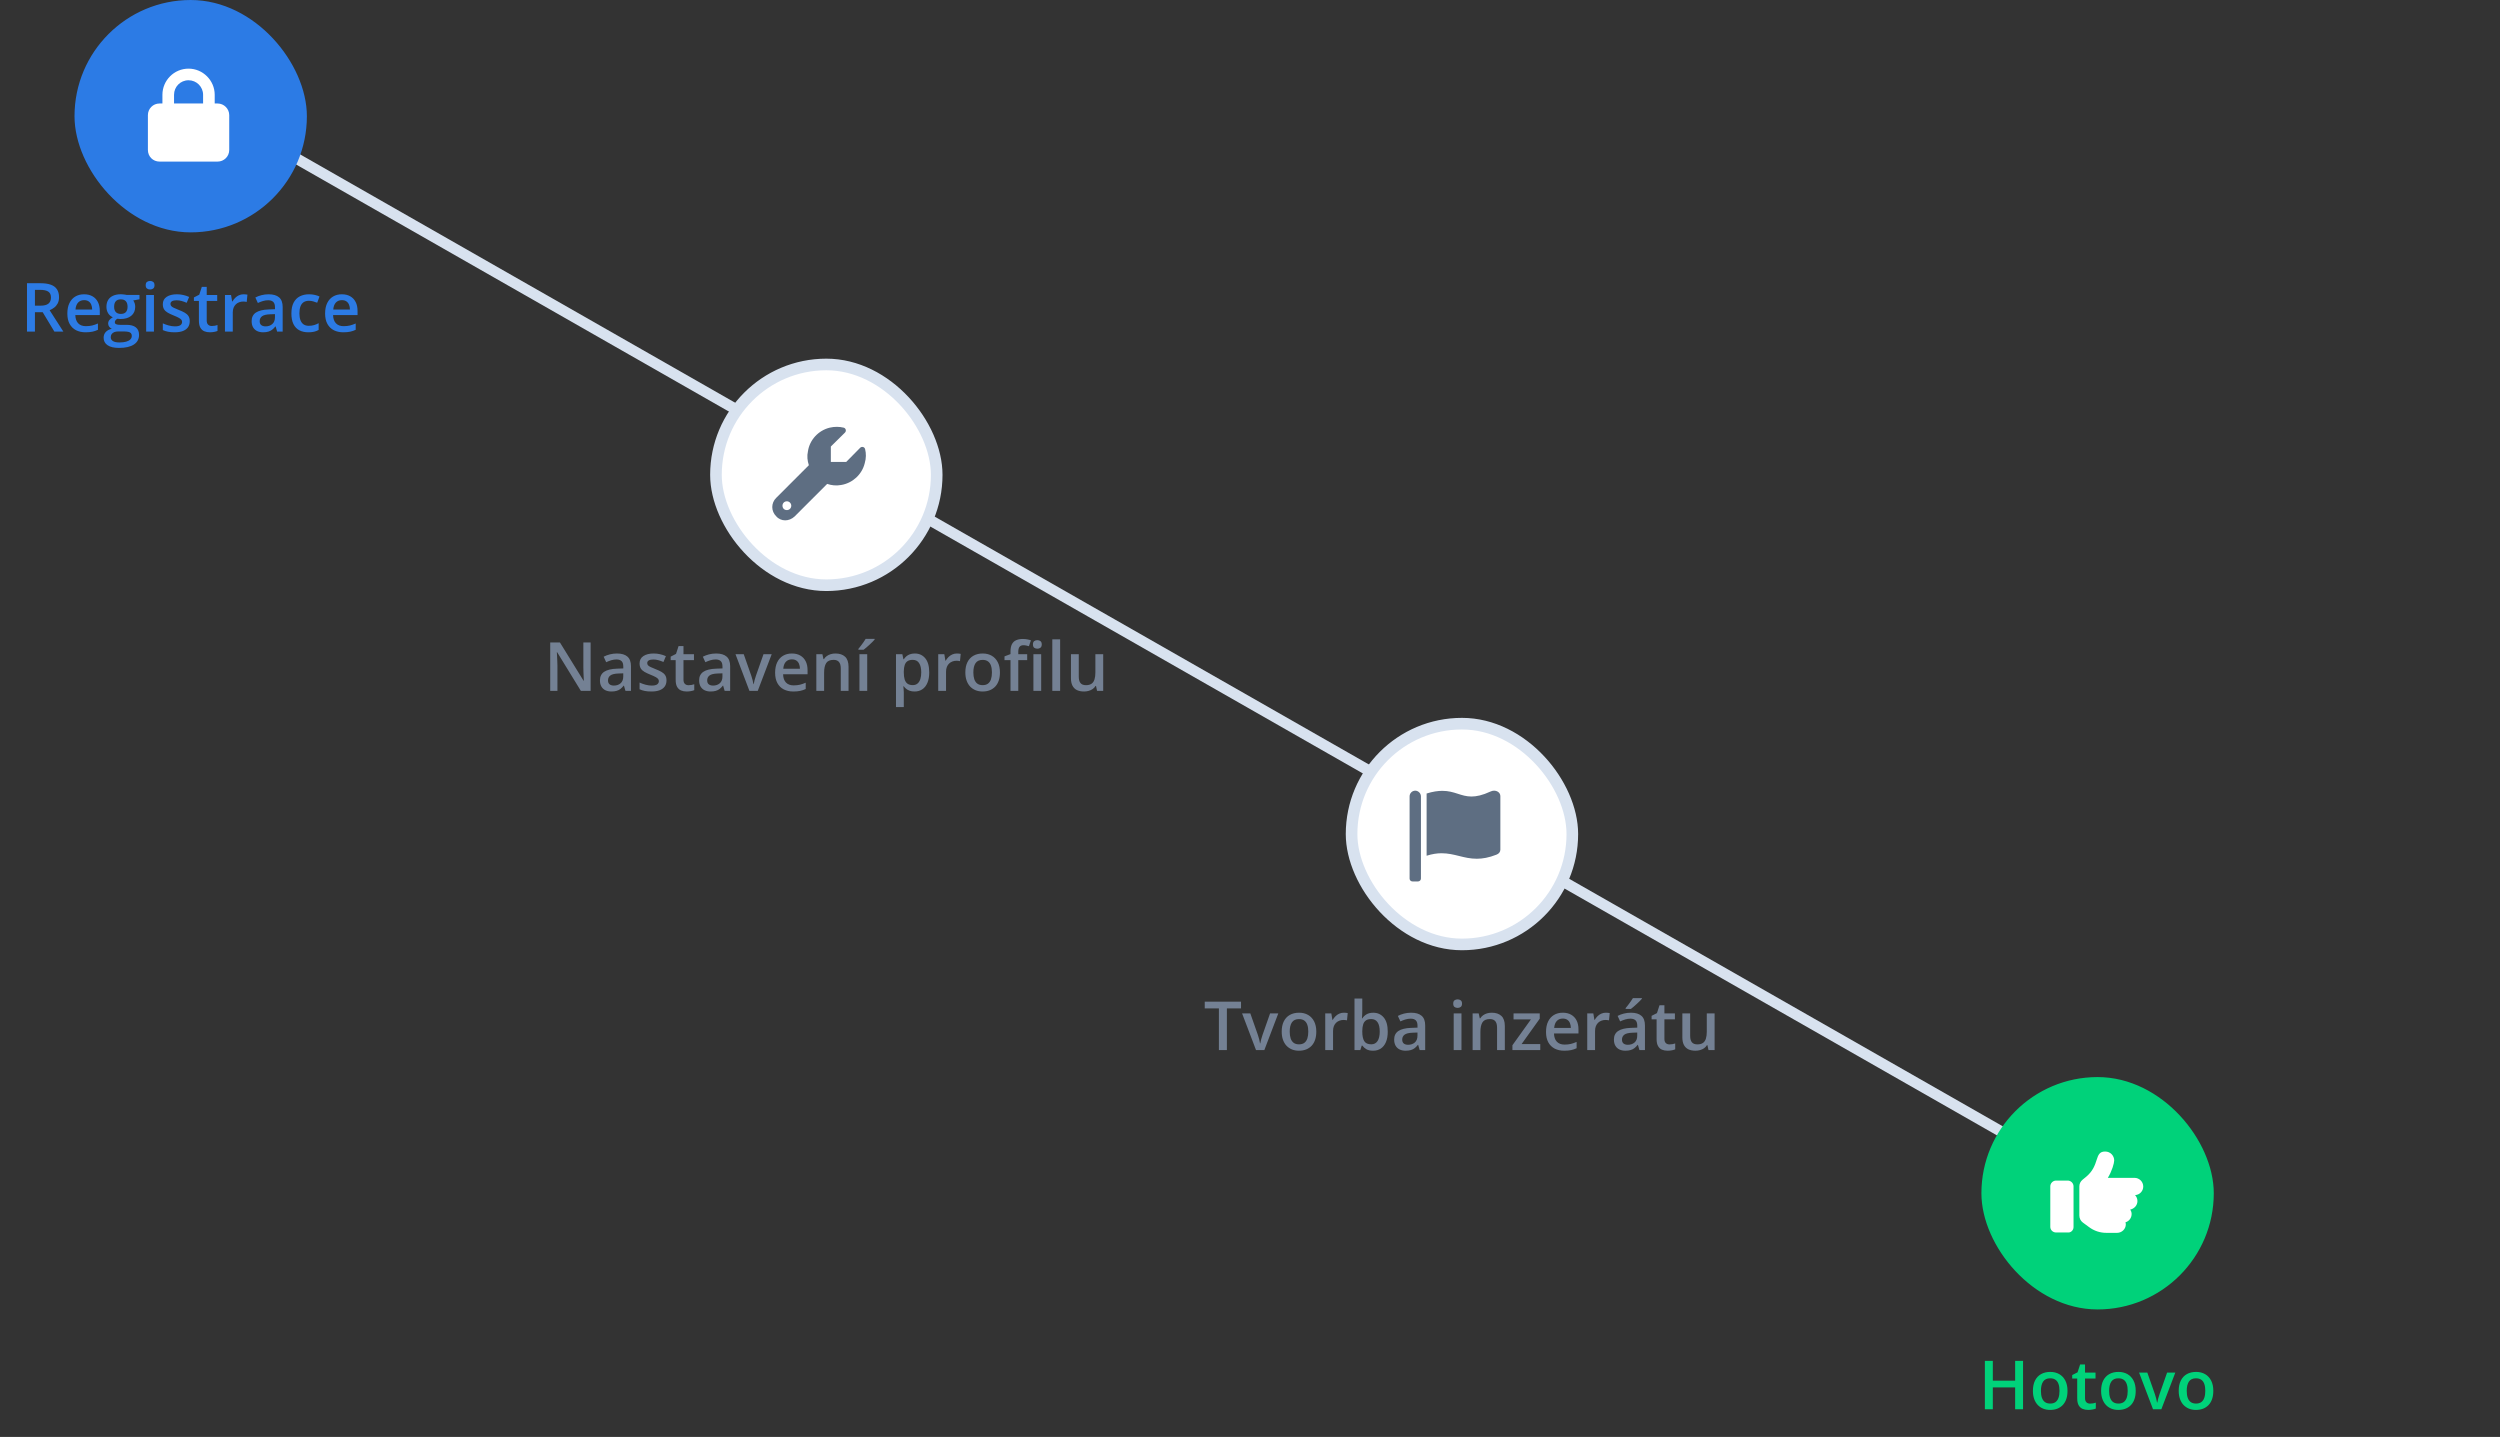 <svg width="555" height="319" viewBox="0 0 555 319" fill="none" xmlns="http://www.w3.org/2000/svg">
<rect x="0" y="0" width="555" height="319" fill="#333333" stroke="none"/>
<line x1="46.843" y1="24.36" x2="466.593" y2="263.96" stroke="#D8E2EF" stroke-width="2.394"/>
<rect x="17.831" y="1.29" width="49.006" height="49.006" rx="24.503" fill="#2C7BE5"/>
<rect x="17.831" y="1.29" width="49.006" height="49.006" rx="24.503" stroke="#2C7BE5" stroke-width="2.579"/>
<path d="M36.058 22.976V21.041C36.058 17.858 38.637 15.238 41.861 15.238C45.045 15.238 47.665 17.858 47.665 21.041V22.976H48.31C49.72 22.976 50.889 24.145 50.889 25.555V33.293C50.889 34.744 49.72 35.872 48.31 35.872H35.413C33.962 35.872 32.834 34.744 32.834 33.293V25.555C32.834 24.145 33.962 22.976 35.413 22.976H36.058ZM38.637 22.976H45.086V21.041C45.086 19.268 43.635 17.817 41.861 17.817C40.048 17.817 38.637 19.268 38.637 21.041V22.976Z" fill="white"/>
<path d="M9.011 62.877C9.937 62.877 10.702 62.99 11.304 63.215C11.912 63.441 12.363 63.783 12.657 64.244C12.955 64.705 13.105 65.29 13.105 66.001C13.105 66.53 13.007 66.981 12.811 67.353C12.615 67.725 12.358 68.034 12.039 68.279C11.721 68.524 11.38 68.72 11.018 68.867L14.068 73.622H12.076L9.482 69.315H7.754V73.622H5.991V62.877H9.011ZM8.894 64.347H7.754V67.86H8.974C9.793 67.86 10.386 67.708 10.753 67.404C11.125 67.101 11.312 66.652 11.312 66.059C11.312 65.437 11.113 64.996 10.716 64.737C10.324 64.477 9.717 64.347 8.894 64.347ZM18.669 65.332C19.394 65.332 20.016 65.481 20.535 65.78C21.055 66.079 21.454 66.503 21.733 67.052C22.012 67.6 22.152 68.257 22.152 69.021V69.947H16.721C16.74 70.736 16.951 71.344 17.353 71.77C17.76 72.196 18.328 72.409 19.058 72.409C19.577 72.409 20.043 72.36 20.454 72.262C20.871 72.159 21.3 72.01 21.741 71.814V73.218C21.334 73.409 20.92 73.549 20.498 73.637C20.077 73.725 19.573 73.769 18.985 73.769C18.186 73.769 17.483 73.615 16.875 73.306C16.273 72.993 15.8 72.527 15.457 71.91C15.119 71.292 14.95 70.525 14.95 69.609C14.95 68.698 15.104 67.924 15.413 67.287C15.721 66.65 16.155 66.165 16.713 65.832C17.272 65.498 17.924 65.332 18.669 65.332ZM18.669 66.633C18.125 66.633 17.684 66.809 17.346 67.162C17.012 67.515 16.816 68.031 16.758 68.713H20.462C20.457 68.306 20.388 67.946 20.256 67.632C20.129 67.319 19.933 67.074 19.668 66.897C19.408 66.721 19.075 66.633 18.669 66.633ZM26.422 77.238C25.32 77.238 24.475 77.04 23.887 76.643C23.299 76.246 23.005 75.69 23.005 74.974C23.005 74.475 23.162 74.051 23.475 73.703C23.789 73.36 24.237 73.122 24.82 72.99C24.6 72.892 24.409 72.74 24.247 72.534C24.09 72.324 24.012 72.091 24.012 71.836C24.012 71.532 24.097 71.273 24.269 71.057C24.44 70.841 24.698 70.633 25.041 70.432C24.614 70.251 24.271 69.957 24.012 69.55C23.757 69.139 23.629 68.656 23.629 68.103C23.629 67.515 23.754 67.015 24.004 66.603C24.254 66.187 24.619 65.871 25.099 65.655C25.579 65.435 26.16 65.324 26.841 65.324C26.988 65.324 27.147 65.334 27.319 65.354C27.495 65.368 27.657 65.388 27.804 65.413C27.956 65.432 28.071 65.454 28.149 65.479H30.964V66.442L29.582 66.699C29.715 66.885 29.82 67.098 29.899 67.338C29.977 67.573 30.016 67.831 30.016 68.11C30.016 68.953 29.725 69.617 29.142 70.102C28.563 70.582 27.765 70.822 26.746 70.822C26.501 70.812 26.263 70.793 26.033 70.763C25.856 70.871 25.722 70.991 25.628 71.123C25.535 71.251 25.489 71.395 25.489 71.557C25.489 71.689 25.535 71.797 25.628 71.88C25.722 71.959 25.859 72.017 26.04 72.057C26.226 72.096 26.452 72.115 26.716 72.115H28.12C29.012 72.115 29.693 72.304 30.163 72.681C30.634 73.059 30.869 73.612 30.869 74.342C30.869 75.268 30.486 75.981 29.722 76.481C28.958 76.986 27.858 77.238 26.422 77.238ZM26.488 76.025C27.091 76.025 27.598 75.967 28.01 75.849C28.421 75.731 28.732 75.562 28.943 75.342C29.154 75.126 29.259 74.869 29.259 74.57C29.259 74.306 29.193 74.102 29.061 73.96C28.928 73.818 28.73 73.72 28.465 73.666C28.201 73.612 27.872 73.585 27.481 73.585H26.202C25.883 73.585 25.602 73.634 25.357 73.732C25.112 73.835 24.921 73.982 24.783 74.173C24.651 74.364 24.585 74.595 24.585 74.864C24.585 75.237 24.749 75.523 25.077 75.724C25.41 75.925 25.881 76.025 26.488 76.025ZM26.826 69.69C27.331 69.69 27.706 69.553 27.951 69.278C28.196 68.999 28.318 68.607 28.318 68.103C28.318 67.554 28.191 67.142 27.936 66.868C27.686 66.594 27.314 66.456 26.819 66.456C26.334 66.456 25.964 66.596 25.709 66.875C25.459 67.154 25.334 67.569 25.334 68.117C25.334 68.612 25.459 68.999 25.709 69.278C25.964 69.553 26.337 69.69 26.826 69.69ZM34.176 65.486V73.622H32.449V65.486H34.176ZM33.324 62.37C33.588 62.37 33.816 62.441 34.007 62.583C34.203 62.725 34.301 62.97 34.301 63.318C34.301 63.661 34.203 63.906 34.007 64.053C33.816 64.195 33.588 64.266 33.324 64.266C33.049 64.266 32.816 64.195 32.625 64.053C32.439 63.906 32.346 63.661 32.346 63.318C32.346 62.97 32.439 62.725 32.625 62.583C32.816 62.441 33.049 62.37 33.324 62.37ZM42.121 71.3C42.121 71.834 41.991 72.284 41.731 72.652C41.472 73.019 41.092 73.299 40.592 73.49C40.097 73.676 39.49 73.769 38.77 73.769C38.201 73.769 37.711 73.727 37.3 73.644C36.893 73.566 36.508 73.443 36.146 73.277V71.785C36.533 71.966 36.966 72.123 37.447 72.255C37.932 72.387 38.39 72.454 38.821 72.454C39.389 72.454 39.798 72.365 40.048 72.189C40.298 72.008 40.423 71.767 40.423 71.469C40.423 71.292 40.372 71.135 40.269 70.998C40.171 70.856 39.985 70.712 39.71 70.565C39.441 70.413 39.044 70.231 38.52 70.021C38.005 69.815 37.572 69.609 37.219 69.403C36.866 69.198 36.599 68.95 36.418 68.661C36.236 68.367 36.146 67.992 36.146 67.537C36.146 66.816 36.43 66.27 36.998 65.898C37.572 65.52 38.328 65.332 39.269 65.332C39.769 65.332 40.239 65.383 40.68 65.486C41.126 65.584 41.562 65.729 41.989 65.92L41.445 67.221C41.077 67.059 40.707 66.927 40.335 66.824C39.967 66.716 39.593 66.662 39.21 66.662C38.765 66.662 38.424 66.731 38.189 66.868C37.959 67.005 37.843 67.201 37.843 67.456C37.843 67.647 37.9 67.809 38.013 67.941C38.125 68.073 38.319 68.206 38.593 68.338C38.872 68.47 39.259 68.634 39.754 68.83C40.239 69.016 40.658 69.212 41.011 69.418C41.369 69.619 41.643 69.867 41.834 70.16C42.025 70.454 42.121 70.834 42.121 71.3ZM47.016 72.373C47.241 72.373 47.464 72.353 47.684 72.314C47.905 72.27 48.106 72.218 48.287 72.159V73.468C48.096 73.551 47.849 73.622 47.545 73.681C47.241 73.74 46.925 73.769 46.597 73.769C46.136 73.769 45.722 73.693 45.355 73.541C44.987 73.384 44.696 73.117 44.48 72.74C44.264 72.363 44.157 71.841 44.157 71.175V66.802H43.047V66.03L44.237 65.42L44.803 63.678H45.891V65.486H48.221V66.802H45.891V71.153C45.891 71.564 45.994 71.87 46.2 72.071C46.406 72.272 46.678 72.373 47.016 72.373ZM54.064 65.332C54.201 65.332 54.35 65.339 54.512 65.354C54.674 65.368 54.813 65.388 54.931 65.413L54.769 67.029C54.666 67 54.539 66.978 54.387 66.963C54.24 66.949 54.108 66.941 53.99 66.941C53.682 66.941 53.388 66.993 53.108 67.096C52.829 67.194 52.582 67.346 52.366 67.551C52.151 67.752 51.981 68.005 51.859 68.308C51.736 68.612 51.675 68.965 51.675 69.367V73.622H49.941V65.486H51.293L51.528 66.919H51.609C51.771 66.63 51.972 66.366 52.212 66.126C52.452 65.885 52.726 65.694 53.035 65.552C53.349 65.405 53.691 65.332 54.064 65.332ZM59.627 65.332C60.656 65.332 61.433 65.56 61.957 66.015C62.486 66.471 62.751 67.181 62.751 68.147V73.622H61.524L61.193 72.468H61.134C60.904 72.762 60.666 73.005 60.421 73.196C60.176 73.387 59.892 73.529 59.569 73.622C59.25 73.72 58.861 73.769 58.4 73.769C57.915 73.769 57.481 73.681 57.099 73.504C56.717 73.323 56.416 73.049 56.195 72.681C55.975 72.314 55.864 71.848 55.864 71.285C55.864 70.447 56.176 69.817 56.798 69.396C57.425 68.975 58.371 68.742 59.635 68.698L61.046 68.646V68.22C61.046 67.657 60.914 67.255 60.649 67.015C60.389 66.775 60.022 66.655 59.547 66.655C59.14 66.655 58.745 66.713 58.363 66.831C57.981 66.949 57.609 67.093 57.246 67.265L56.688 66.045C57.084 65.834 57.535 65.662 58.04 65.53C58.55 65.398 59.079 65.332 59.627 65.332ZM61.039 69.734L59.988 69.771C59.125 69.8 58.52 69.947 58.172 70.212C57.824 70.477 57.65 70.839 57.65 71.3C57.65 71.701 57.77 71.995 58.011 72.182C58.251 72.363 58.567 72.454 58.959 72.454C59.556 72.454 60.051 72.284 60.443 71.946C60.84 71.603 61.039 71.101 61.039 70.44V69.734ZM68.447 73.769C67.678 73.769 67.011 73.62 66.448 73.321C65.884 73.022 65.451 72.564 65.147 71.946C64.843 71.329 64.691 70.545 64.691 69.594C64.691 68.605 64.858 67.796 65.191 67.169C65.524 66.542 65.985 66.079 66.573 65.78C67.166 65.481 67.844 65.332 68.609 65.332C69.094 65.332 69.532 65.381 69.924 65.479C70.321 65.572 70.657 65.687 70.931 65.824L70.417 67.206C70.118 67.083 69.811 66.981 69.498 66.897C69.184 66.814 68.883 66.772 68.594 66.772C68.119 66.772 67.722 66.878 67.403 67.088C67.09 67.299 66.855 67.613 66.698 68.029C66.546 68.445 66.47 68.963 66.47 69.58C66.47 70.178 66.548 70.682 66.705 71.094C66.862 71.501 67.095 71.809 67.403 72.02C67.712 72.226 68.092 72.329 68.542 72.329C68.988 72.329 69.388 72.275 69.74 72.167C70.093 72.059 70.426 71.919 70.74 71.748V73.247C70.431 73.424 70.1 73.553 69.748 73.637C69.395 73.725 68.961 73.769 68.447 73.769ZM75.892 65.332C76.617 65.332 77.239 65.481 77.759 65.78C78.278 66.079 78.677 66.503 78.957 67.052C79.236 67.6 79.376 68.257 79.376 69.021V69.947H73.944C73.964 70.736 74.175 71.344 74.576 71.77C74.983 72.196 75.551 72.409 76.281 72.409C76.801 72.409 77.266 72.36 77.678 72.262C78.094 72.159 78.523 72.01 78.964 71.814V73.218C78.557 73.409 78.143 73.549 77.722 73.637C77.301 73.725 76.796 73.769 76.208 73.769C75.409 73.769 74.706 73.615 74.099 73.306C73.496 72.993 73.023 72.527 72.68 71.91C72.342 71.292 72.173 70.525 72.173 69.609C72.173 68.698 72.327 67.924 72.636 67.287C72.945 66.65 73.378 66.165 73.937 65.832C74.496 65.498 75.147 65.332 75.892 65.332ZM75.892 66.633C75.348 66.633 74.907 66.809 74.569 67.162C74.236 67.515 74.04 68.031 73.981 68.713H77.685C77.68 68.306 77.612 67.946 77.48 67.632C77.352 67.319 77.156 67.074 76.891 66.897C76.632 66.721 76.299 66.633 75.892 66.633Z" fill="#2C7BE5"/>
<rect x="158.942" y="80.912" width="49.006" height="49.006" rx="24.503" fill="white"/>
<rect x="158.942" y="80.912" width="49.006" height="49.006" rx="24.503" stroke="#D8E2EF" stroke-width="2.579"/>
<path d="M192.052 99.698C192.296 100.674 192.296 101.732 191.971 102.83C191.361 105.351 189.246 107.262 186.725 107.669C185.626 107.872 184.569 107.75 183.634 107.425L176.395 114.664C175.785 115.233 175.012 115.518 174.321 115.518C173.589 115.518 172.857 115.233 172.328 114.623C171.149 113.484 171.149 111.654 172.328 110.516L179.567 103.277C179.242 102.301 179.12 101.244 179.364 100.186C179.73 97.665 181.682 95.55 184.203 94.94C185.26 94.696 186.318 94.696 187.294 94.94C187.782 95.062 187.945 95.672 187.579 96.038L184.447 99.129V102.545H187.863L190.954 99.413C191.32 99.047 191.93 99.21 192.052 99.698ZM174.687 113.24C175.216 113.24 175.663 112.834 175.663 112.264C175.663 111.736 175.216 111.288 174.687 111.288C174.118 111.288 173.711 111.736 173.711 112.264C173.711 112.834 174.118 113.24 174.687 113.24Z" fill="#5E6E82"/>
<path d="M131.117 153.367H128.948L123.686 144.79H123.62C123.64 145.079 123.657 145.385 123.672 145.708C123.691 146.032 123.706 146.365 123.716 146.708C123.73 147.051 123.743 147.399 123.752 147.752V153.367H122.15V142.622H124.304L129.559 151.14H129.61C129.6 150.89 129.588 150.603 129.573 150.28C129.559 149.957 129.544 149.623 129.529 149.28C129.519 148.932 129.512 148.597 129.507 148.273V142.622H131.117V153.367ZM136.952 145.076C137.981 145.076 138.758 145.304 139.282 145.76C139.811 146.216 140.076 146.926 140.076 147.891V153.367H138.848L138.518 152.213H138.459C138.229 152.507 137.991 152.749 137.746 152.94C137.501 153.132 137.217 153.274 136.893 153.367C136.575 153.465 136.185 153.514 135.725 153.514C135.24 153.514 134.806 153.425 134.424 153.249C134.042 153.068 133.74 152.793 133.52 152.426C133.299 152.058 133.189 151.593 133.189 151.03C133.189 150.192 133.5 149.562 134.123 149.141C134.75 148.719 135.695 148.487 136.959 148.443L138.371 148.391V147.965C138.371 147.401 138.238 147 137.974 146.759C137.714 146.519 137.347 146.399 136.871 146.399C136.465 146.399 136.07 146.458 135.688 146.576C135.306 146.693 134.933 146.838 134.571 147.009L134.012 145.789C134.409 145.579 134.86 145.407 135.365 145.275C135.874 145.143 136.403 145.076 136.952 145.076ZM138.363 149.479L137.312 149.516C136.45 149.545 135.845 149.692 135.497 149.957C135.149 150.221 134.975 150.584 134.975 151.044C134.975 151.446 135.095 151.74 135.335 151.926C135.575 152.107 135.891 152.198 136.283 152.198C136.881 152.198 137.376 152.029 137.768 151.691C138.165 151.348 138.363 150.846 138.363 150.184V149.479ZM147.962 151.044C147.962 151.578 147.832 152.029 147.572 152.397C147.313 152.764 146.933 153.043 146.433 153.234C145.938 153.421 145.331 153.514 144.61 153.514C144.042 153.514 143.552 153.472 143.14 153.389C142.734 153.31 142.349 153.188 141.987 153.021V151.529C142.374 151.711 142.807 151.867 143.287 152C143.773 152.132 144.231 152.198 144.662 152.198C145.23 152.198 145.639 152.11 145.889 151.934C146.139 151.752 146.264 151.512 146.264 151.213C146.264 151.037 146.213 150.88 146.11 150.743C146.012 150.601 145.825 150.456 145.551 150.309C145.282 150.157 144.885 149.976 144.36 149.765C143.846 149.56 143.412 149.354 143.06 149.148C142.707 148.942 142.44 148.695 142.259 148.406C142.077 148.112 141.987 147.737 141.987 147.281C141.987 146.561 142.271 146.015 142.839 145.642C143.412 145.265 144.169 145.076 145.11 145.076C145.61 145.076 146.08 145.128 146.521 145.231C146.967 145.329 147.403 145.473 147.829 145.664L147.286 146.965C146.918 146.804 146.548 146.671 146.176 146.568C145.808 146.461 145.434 146.407 145.051 146.407C144.605 146.407 144.265 146.475 144.03 146.612C143.799 146.75 143.684 146.946 143.684 147.2C143.684 147.392 143.741 147.553 143.853 147.686C143.966 147.818 144.16 147.95 144.434 148.082C144.713 148.215 145.1 148.379 145.595 148.575C146.08 148.761 146.499 148.957 146.852 149.163C147.21 149.364 147.484 149.611 147.675 149.905C147.866 150.199 147.962 150.579 147.962 151.044ZM152.857 152.117C153.082 152.117 153.305 152.098 153.525 152.058C153.746 152.014 153.947 151.963 154.128 151.904V153.212C153.937 153.296 153.689 153.367 153.386 153.425C153.082 153.484 152.766 153.514 152.438 153.514C151.977 153.514 151.563 153.438 151.196 153.286C150.828 153.129 150.537 152.862 150.321 152.485C150.105 152.107 149.998 151.586 149.998 150.919V146.546H148.888V145.775L150.078 145.165L150.644 143.423H151.732V145.231H154.062V146.546H151.732V150.897C151.732 151.309 151.835 151.615 152.041 151.816C152.247 152.017 152.518 152.117 152.857 152.117ZM158.971 145.076C160 145.076 160.777 145.304 161.301 145.76C161.83 146.216 162.095 146.926 162.095 147.891V153.367H160.868L160.537 152.213H160.478C160.248 152.507 160.01 152.749 159.765 152.94C159.52 153.132 159.236 153.274 158.913 153.367C158.594 153.465 158.205 153.514 157.744 153.514C157.259 153.514 156.825 153.425 156.443 153.249C156.061 153.068 155.76 152.793 155.539 152.426C155.319 152.058 155.208 151.593 155.208 151.03C155.208 150.192 155.52 149.562 156.142 149.141C156.769 148.719 157.715 148.487 158.979 148.443L160.39 148.391V147.965C160.39 147.401 160.258 147 159.993 146.759C159.733 146.519 159.366 146.399 158.891 146.399C158.484 146.399 158.089 146.458 157.707 146.576C157.325 146.693 156.953 146.838 156.59 147.009L156.032 145.789C156.428 145.579 156.879 145.407 157.384 145.275C157.893 145.143 158.423 145.076 158.971 145.076ZM160.382 149.479L159.331 149.516C158.469 149.545 157.864 149.692 157.516 149.957C157.168 150.221 156.994 150.584 156.994 151.044C156.994 151.446 157.114 151.74 157.354 151.926C157.595 152.107 157.911 152.198 158.303 152.198C158.9 152.198 159.395 152.029 159.787 151.691C160.184 151.348 160.382 150.846 160.382 150.184V149.479ZM166.372 153.367L163.278 145.231H165.108L166.784 150.008C166.892 150.312 166.99 150.64 167.078 150.993C167.166 151.346 167.227 151.642 167.262 151.882H167.32C167.355 151.632 167.421 151.333 167.519 150.985C167.617 150.633 167.717 150.307 167.82 150.008L169.496 145.231H171.319L168.224 153.367H166.372ZM175.794 145.076C176.52 145.076 177.142 145.226 177.661 145.525C178.181 145.824 178.58 146.247 178.859 146.796C179.138 147.345 179.278 148.002 179.278 148.766V149.692H173.847C173.866 150.481 174.077 151.088 174.479 151.515C174.886 151.941 175.454 152.154 176.184 152.154C176.703 152.154 177.169 152.105 177.58 152.007C177.997 151.904 178.426 151.755 178.867 151.559V152.962C178.46 153.154 178.046 153.293 177.624 153.381C177.203 153.47 176.698 153.514 176.11 153.514C175.312 153.514 174.609 153.359 174.001 153.051C173.398 152.737 172.926 152.272 172.583 151.654C172.245 151.037 172.076 150.27 172.076 149.354C172.076 148.443 172.23 147.668 172.539 147.031C172.847 146.394 173.281 145.909 173.839 145.576C174.398 145.243 175.05 145.076 175.794 145.076ZM175.794 146.377C175.251 146.377 174.81 146.554 174.472 146.906C174.138 147.259 173.942 147.776 173.884 148.457H177.588C177.583 148.051 177.514 147.69 177.382 147.377C177.255 147.063 177.059 146.818 176.794 146.642C176.534 146.465 176.201 146.377 175.794 146.377ZM185.466 145.076C186.383 145.076 187.096 145.314 187.605 145.789C188.12 146.26 188.377 147.017 188.377 148.06V153.367H186.65V148.384C186.65 147.752 186.52 147.279 186.26 146.965C186.001 146.647 185.599 146.488 185.055 146.488C184.266 146.488 183.717 146.73 183.409 147.215C183.105 147.7 182.953 148.403 182.953 149.324V153.367H181.226V145.231H182.571L182.813 146.333H182.909C183.085 146.049 183.303 145.816 183.563 145.635C183.827 145.449 184.121 145.309 184.445 145.216C184.773 145.123 185.114 145.076 185.466 145.076ZM192.522 153.367H190.795V145.231H192.522V153.367ZM194.168 141.835V141.982C194.051 142.124 193.891 142.296 193.691 142.497C193.49 142.693 193.272 142.901 193.036 143.121C192.801 143.337 192.569 143.545 192.338 143.746C192.108 143.942 191.9 144.109 191.714 144.246H190.56V144.055C190.721 143.869 190.9 143.646 191.096 143.386C191.297 143.126 191.493 142.859 191.684 142.585C191.88 142.311 192.044 142.061 192.177 141.835H194.168ZM203.083 145.076C204.049 145.076 204.823 145.429 205.406 146.135C205.994 146.84 206.288 147.889 206.288 149.28C206.288 150.201 206.15 150.978 205.876 151.61C205.607 152.237 205.227 152.713 204.737 153.036C204.252 153.354 203.686 153.514 203.039 153.514C202.628 153.514 202.27 153.46 201.966 153.352C201.662 153.244 201.403 153.105 201.187 152.933C200.972 152.757 200.79 152.566 200.643 152.36H200.54C200.565 152.556 200.587 152.774 200.606 153.014C200.631 153.249 200.643 153.465 200.643 153.661V156.975H198.909V145.231H200.32L200.562 146.355H200.643C200.795 146.125 200.979 145.912 201.194 145.716C201.415 145.52 201.68 145.366 201.988 145.253C202.302 145.135 202.667 145.076 203.083 145.076ZM202.62 146.488C202.145 146.488 201.763 146.583 201.474 146.774C201.19 146.96 200.981 147.242 200.849 147.619C200.722 147.997 200.653 148.469 200.643 149.038V149.28C200.643 149.883 200.704 150.395 200.827 150.816C200.954 151.233 201.163 151.551 201.452 151.772C201.746 151.987 202.143 152.095 202.642 152.095C203.064 152.095 203.412 151.98 203.686 151.75C203.965 151.52 204.173 151.191 204.311 150.765C204.448 150.339 204.516 149.836 204.516 149.258C204.516 148.381 204.36 147.7 204.046 147.215C203.737 146.73 203.262 146.488 202.62 146.488ZM212.41 145.076C212.547 145.076 212.696 145.084 212.858 145.098C213.02 145.113 213.159 145.133 213.277 145.157L213.115 146.774C213.013 146.745 212.885 146.723 212.733 146.708C212.586 146.693 212.454 146.686 212.336 146.686C212.028 146.686 211.734 146.737 211.454 146.84C211.175 146.938 210.928 147.09 210.712 147.296C210.497 147.497 210.327 147.749 210.205 148.053C210.082 148.357 210.021 148.71 210.021 149.111V153.367H208.287V145.231H209.639L209.874 146.664H209.955C210.117 146.375 210.318 146.11 210.558 145.87C210.798 145.63 211.072 145.439 211.381 145.297C211.694 145.15 212.037 145.076 212.41 145.076ZM221.986 149.28C221.986 149.957 221.898 150.557 221.722 151.081C221.545 151.605 221.288 152.049 220.95 152.411C220.612 152.769 220.205 153.043 219.73 153.234C219.255 153.421 218.718 153.514 218.12 153.514C217.562 153.514 217.05 153.421 216.584 153.234C216.119 153.043 215.715 152.769 215.372 152.411C215.034 152.049 214.771 151.605 214.585 151.081C214.399 150.557 214.306 149.957 214.306 149.28C214.306 148.384 214.46 147.624 214.769 147.002C215.083 146.375 215.528 145.897 216.107 145.569C216.685 145.241 217.373 145.076 218.172 145.076C218.922 145.076 219.583 145.241 220.156 145.569C220.73 145.897 221.178 146.375 221.501 147.002C221.825 147.629 221.986 148.389 221.986 149.28ZM216.085 149.28C216.085 149.873 216.156 150.38 216.298 150.802C216.445 151.223 216.67 151.546 216.974 151.772C217.278 151.992 217.67 152.103 218.15 152.103C218.63 152.103 219.022 151.992 219.326 151.772C219.63 151.546 219.852 151.223 219.995 150.802C220.137 150.38 220.208 149.873 220.208 149.28C220.208 148.687 220.137 148.185 219.995 147.774C219.852 147.357 219.63 147.041 219.326 146.826C219.022 146.605 218.628 146.495 218.142 146.495C217.427 146.495 216.905 146.735 216.577 147.215C216.249 147.695 216.085 148.384 216.085 149.28ZM228.035 146.546H226.058V153.367H224.331V146.546H223.001V145.716L224.331 145.209V144.643C224.331 143.952 224.439 143.403 224.654 142.997C224.875 142.59 225.188 142.298 225.595 142.122C226.006 141.941 226.496 141.85 227.065 141.85C227.437 141.85 227.778 141.882 228.086 141.946C228.395 142.004 228.655 142.073 228.865 142.151L228.417 143.46C228.251 143.406 228.064 143.357 227.859 143.313C227.653 143.264 227.432 143.239 227.197 143.239C226.805 143.239 226.516 143.362 226.33 143.607C226.149 143.851 226.058 144.209 226.058 144.68V145.231H228.035V146.546ZM231.144 145.231V153.367H229.417V145.231H231.144ZM230.291 142.115C230.556 142.115 230.784 142.186 230.975 142.328C231.171 142.47 231.269 142.715 231.269 143.063C231.269 143.406 231.171 143.651 230.975 143.798C230.784 143.94 230.556 144.011 230.291 144.011C230.017 144.011 229.784 143.94 229.593 143.798C229.407 143.651 229.314 143.406 229.314 143.063C229.314 142.715 229.407 142.47 229.593 142.328C229.784 142.186 230.017 142.115 230.291 142.115ZM235.348 153.367H233.613V141.931H235.348V153.367ZM244.909 145.231V153.367H243.55L243.315 152.272H243.219C243.048 152.551 242.83 152.784 242.565 152.97C242.3 153.151 242.006 153.286 241.683 153.374C241.36 153.467 241.019 153.514 240.661 153.514C240.049 153.514 239.525 153.411 239.089 153.205C238.657 152.994 238.327 152.671 238.096 152.235C237.866 151.799 237.751 151.235 237.751 150.544V145.231H239.486V150.221C239.486 150.853 239.613 151.326 239.868 151.64C240.127 151.953 240.529 152.11 241.073 152.11C241.597 152.11 242.014 152.002 242.322 151.787C242.631 151.571 242.849 151.252 242.977 150.831C243.109 150.41 243.175 149.893 243.175 149.28V145.231H244.909Z" fill="#748194"/>
<rect x="300.051" y="160.656" width="49.006" height="49.006" rx="24.503" fill="white"/>
<rect x="300.051" y="160.656" width="49.006" height="49.006" rx="24.503" stroke="#D8E2EF" stroke-width="2.579"/>
<path d="M315.448 195.049V176.788C315.448 176.119 314.858 175.528 314.189 175.528C313.481 175.528 312.93 176.119 312.93 176.788V195.049C312.93 195.403 313.205 195.678 313.559 195.678H314.819C315.134 195.678 315.448 195.403 315.448 195.049ZM331.663 175.528C332.411 175.528 333.08 176.001 333.08 176.748V188.634C333.08 189.106 332.765 189.539 332.214 189.736C330.522 190.405 329.105 190.641 327.845 190.641C324.933 190.641 322.926 189.421 320.014 189.421C319.03 189.421 317.967 189.578 316.708 189.972V176.158C318.085 175.725 319.227 175.568 320.21 175.568C322.926 175.568 324.303 176.827 326.665 176.827C327.767 176.827 329.105 176.552 330.876 175.725C331.151 175.607 331.387 175.528 331.663 175.528Z" fill="#5E6E82"/>
<path d="M272.368 233.111H270.596V223.865H267.451V222.366H275.506V223.865H272.368V233.111ZM278.835 233.111L275.741 224.975H277.571L279.247 229.752C279.355 230.056 279.453 230.384 279.541 230.737C279.629 231.09 279.69 231.386 279.724 231.626H279.783C279.818 231.376 279.884 231.077 279.982 230.73C280.08 230.377 280.18 230.051 280.283 229.752L281.959 224.975H283.781L280.687 233.111H278.835ZM292.219 229.024C292.219 229.701 292.13 230.301 291.954 230.825C291.778 231.349 291.52 231.793 291.182 232.155C290.844 232.513 290.438 232.787 289.962 232.979C289.487 233.165 288.951 233.258 288.353 233.258C287.794 233.258 287.282 233.165 286.817 232.979C286.351 232.787 285.947 232.513 285.604 232.155C285.266 231.793 285.004 231.349 284.818 230.825C284.632 230.301 284.538 229.701 284.538 229.024C284.538 228.128 284.693 227.368 285.001 226.746C285.315 226.119 285.761 225.641 286.339 225.313C286.917 224.985 287.606 224.821 288.404 224.821C289.154 224.821 289.815 224.985 290.389 225.313C290.962 225.641 291.41 226.119 291.734 226.746C292.057 227.373 292.219 228.133 292.219 229.024ZM286.317 229.024C286.317 229.617 286.388 230.124 286.53 230.546C286.677 230.967 286.903 231.291 287.206 231.516C287.51 231.736 287.902 231.847 288.382 231.847C288.862 231.847 289.254 231.736 289.558 231.516C289.862 231.291 290.085 230.967 290.227 230.546C290.369 230.124 290.44 229.617 290.44 229.024C290.44 228.432 290.369 227.929 290.227 227.518C290.085 227.101 289.862 226.785 289.558 226.57C289.254 226.349 288.86 226.239 288.375 226.239C287.66 226.239 287.138 226.479 286.809 226.959C286.481 227.439 286.317 228.128 286.317 229.024ZM298.326 224.821C298.463 224.821 298.613 224.828 298.774 224.843C298.936 224.857 299.076 224.877 299.193 224.901L299.032 226.518C298.929 226.489 298.801 226.467 298.65 226.452C298.503 226.437 298.37 226.43 298.253 226.43C297.944 226.43 297.65 226.482 297.371 226.584C297.091 226.682 296.844 226.834 296.628 227.04C296.413 227.241 296.244 227.493 296.121 227.797C295.999 228.101 295.938 228.454 295.938 228.855V233.111H294.203V224.975H295.555L295.791 226.408H295.871C296.033 226.119 296.234 225.854 296.474 225.614C296.714 225.374 296.989 225.183 297.297 225.041C297.611 224.894 297.954 224.821 298.326 224.821ZM302.427 221.675V224.431C302.427 224.75 302.417 225.063 302.398 225.372C302.383 225.676 302.368 225.913 302.354 226.085H302.427C302.648 225.732 302.954 225.435 303.346 225.195C303.743 224.95 304.25 224.828 304.867 224.828C305.832 224.828 306.609 225.183 307.197 225.894C307.785 226.599 308.079 227.645 308.079 229.032C308.079 229.953 307.944 230.727 307.675 231.354C307.405 231.981 307.026 232.457 306.536 232.78C306.051 233.099 305.48 233.258 304.823 233.258C304.206 233.258 303.706 233.145 303.324 232.92C302.947 232.689 302.65 232.422 302.435 232.119H302.31L301.994 233.111H300.7V221.675H302.427ZM304.412 226.232C303.922 226.232 303.532 226.33 303.243 226.526C302.959 226.722 302.753 227.016 302.626 227.408C302.498 227.795 302.432 228.287 302.427 228.885V229.039C302.427 229.946 302.569 230.639 302.853 231.119C303.143 231.599 303.667 231.839 304.426 231.839C305.029 231.839 305.492 231.597 305.815 231.112C306.139 230.622 306.3 229.921 306.3 229.01C306.3 228.089 306.139 227.395 305.815 226.93C305.497 226.464 305.029 226.232 304.412 226.232ZM313.268 224.821C314.297 224.821 315.073 225.048 315.598 225.504C316.127 225.96 316.391 226.67 316.391 227.635V233.111H315.164L314.833 231.957H314.774C314.544 232.251 314.306 232.493 314.062 232.685C313.817 232.876 313.532 233.018 313.209 233.111C312.89 233.209 312.501 233.258 312.04 233.258C311.555 233.258 311.122 233.17 310.74 232.993C310.357 232.812 310.056 232.538 309.836 232.17C309.615 231.803 309.505 231.337 309.505 230.774C309.505 229.936 309.816 229.306 310.438 228.885C311.065 228.463 312.011 228.231 313.275 228.187L314.686 228.135V227.709C314.686 227.145 314.554 226.744 314.289 226.504C314.03 226.264 313.662 226.143 313.187 226.143C312.78 226.143 312.386 226.202 312.004 226.32C311.621 226.437 311.249 226.582 310.887 226.753L310.328 225.533C310.725 225.323 311.176 225.151 311.68 225.019C312.19 224.887 312.719 224.821 313.268 224.821ZM314.679 229.223L313.628 229.26C312.766 229.289 312.16 229.436 311.813 229.701C311.465 229.965 311.291 230.328 311.291 230.788C311.291 231.19 311.411 231.484 311.651 231.67C311.891 231.852 312.207 231.942 312.599 231.942C313.197 231.942 313.692 231.773 314.084 231.435C314.48 231.092 314.679 230.59 314.679 229.928V229.223ZM324.446 224.975V233.111H322.719V224.975H324.446ZM323.594 221.859C323.858 221.859 324.086 221.93 324.277 222.072C324.473 222.214 324.571 222.459 324.571 222.807C324.571 223.15 324.473 223.395 324.277 223.542C324.086 223.684 323.858 223.755 323.594 223.755C323.319 223.755 323.087 223.684 322.896 223.542C322.709 223.395 322.616 223.15 322.616 222.807C322.616 222.459 322.709 222.214 322.896 222.072C323.087 221.93 323.319 221.859 323.594 221.859ZM331.164 224.821C332.08 224.821 332.793 225.058 333.303 225.533C333.817 226.004 334.074 226.761 334.074 227.804V233.111H332.347V228.128C332.347 227.496 332.217 227.023 331.958 226.709C331.698 226.391 331.296 226.232 330.752 226.232C329.963 226.232 329.415 226.474 329.106 226.959C328.802 227.444 328.65 228.147 328.65 229.069V233.111H326.923V224.975H328.268L328.511 226.077H328.606C328.783 225.793 329.001 225.56 329.26 225.379C329.525 225.193 329.819 225.053 330.142 224.96C330.471 224.867 330.811 224.821 331.164 224.821ZM341.938 233.111H335.757V232.045L339.866 226.305H336.007V224.975H341.821V226.151L337.793 231.781H341.938V233.111ZM346.936 224.821C347.661 224.821 348.283 224.97 348.803 225.269C349.322 225.568 349.721 225.992 350.001 226.54C350.28 227.089 350.42 227.746 350.42 228.51V229.436H344.988C345.008 230.225 345.219 230.832 345.62 231.259C346.027 231.685 346.595 231.898 347.326 231.898C347.845 231.898 348.31 231.849 348.722 231.751C349.138 231.648 349.567 231.499 350.008 231.303V232.707C349.601 232.898 349.187 233.037 348.766 233.126C348.345 233.214 347.84 233.258 347.252 233.258C346.453 233.258 345.75 233.103 345.143 232.795C344.54 232.481 344.067 232.016 343.724 231.398C343.386 230.781 343.217 230.014 343.217 229.098C343.217 228.187 343.371 227.412 343.68 226.776C343.989 226.139 344.422 225.654 344.981 225.32C345.54 224.987 346.191 224.821 346.936 224.821ZM346.936 226.121C346.392 226.121 345.951 226.298 345.613 226.651C345.28 227.003 345.084 227.52 345.025 228.201H348.729C348.724 227.795 348.656 227.435 348.523 227.121C348.396 226.807 348.2 226.562 347.936 226.386C347.676 226.21 347.343 226.121 346.936 226.121ZM356.49 224.821C356.628 224.821 356.777 224.828 356.939 224.843C357.1 224.857 357.24 224.877 357.358 224.901L357.196 226.518C357.093 226.489 356.966 226.467 356.814 226.452C356.667 226.437 356.534 226.43 356.417 226.43C356.108 226.43 355.814 226.482 355.535 226.584C355.256 226.682 355.008 226.834 354.793 227.04C354.577 227.241 354.408 227.493 354.286 227.797C354.163 228.101 354.102 228.454 354.102 228.855V233.111H352.367V224.975H353.72L353.955 226.408H354.036C354.197 226.119 354.398 225.854 354.638 225.614C354.878 225.374 355.153 225.183 355.461 225.041C355.775 224.894 356.118 224.821 356.49 224.821ZM362.054 224.821C363.083 224.821 363.86 225.048 364.384 225.504C364.913 225.96 365.178 226.67 365.178 227.635V233.111H363.95L363.619 231.957H363.561C363.33 232.251 363.093 232.493 362.848 232.685C362.603 232.876 362.319 233.018 361.995 233.111C361.677 233.209 361.287 233.258 360.827 233.258C360.342 233.258 359.908 233.17 359.526 232.993C359.144 232.812 358.842 232.538 358.622 232.17C358.401 231.803 358.291 231.337 358.291 230.774C358.291 229.936 358.602 229.306 359.224 228.885C359.852 228.463 360.797 228.231 362.061 228.187L363.472 228.135V227.709C363.472 227.145 363.34 226.744 363.076 226.504C362.816 226.264 362.448 226.143 361.973 226.143C361.566 226.143 361.172 226.202 360.79 226.32C360.408 226.437 360.035 226.582 359.673 226.753L359.114 225.533C359.511 225.323 359.962 225.151 360.466 225.019C360.976 224.887 361.505 224.821 362.054 224.821ZM363.465 229.223L362.414 229.26C361.552 229.289 360.947 229.436 360.599 229.701C360.251 229.965 360.077 230.328 360.077 230.788C360.077 231.19 360.197 231.484 360.437 231.67C360.677 231.852 360.993 231.942 361.385 231.942C361.983 231.942 362.478 231.773 362.87 231.435C363.267 231.092 363.465 230.59 363.465 229.928V229.223ZM364.501 221.579V221.726C364.384 221.868 364.225 222.04 364.024 222.241C363.823 222.437 363.605 222.645 363.37 222.866C363.134 223.081 362.902 223.289 362.671 223.49C362.441 223.686 362.233 223.853 362.047 223.99H360.893V223.799C361.054 223.613 361.233 223.39 361.429 223.13C361.63 222.87 361.826 222.603 362.017 222.329C362.213 222.055 362.377 221.805 362.51 221.579H364.501ZM370.624 231.861C370.849 231.861 371.072 231.842 371.292 231.803C371.513 231.759 371.714 231.707 371.895 231.648V232.956C371.704 233.04 371.456 233.111 371.153 233.17C370.849 233.228 370.533 233.258 370.205 233.258C369.744 233.258 369.33 233.182 368.963 233.03C368.595 232.873 368.304 232.606 368.088 232.229C367.872 231.852 367.765 231.33 367.765 230.663V226.29H366.655V225.519L367.845 224.909L368.411 223.167H369.499V224.975H371.829V226.29H369.499V230.641C369.499 231.053 369.602 231.359 369.808 231.56C370.014 231.761 370.285 231.861 370.624 231.861ZM380.641 224.975V233.111H379.281L379.046 232.016H378.951C378.779 232.295 378.561 232.528 378.296 232.714C378.032 232.895 377.738 233.03 377.415 233.118C377.091 233.211 376.751 233.258 376.393 233.258C375.78 233.258 375.256 233.155 374.82 232.949C374.389 232.738 374.058 232.415 373.828 231.979C373.598 231.543 373.483 230.979 373.483 230.289V224.975H375.217V229.965C375.217 230.597 375.344 231.07 375.599 231.384C375.859 231.697 376.261 231.854 376.805 231.854C377.329 231.854 377.745 231.746 378.054 231.531C378.363 231.315 378.581 230.997 378.708 230.575C378.84 230.154 378.906 229.637 378.906 229.024V224.975H380.641Z" fill="#748194"/>
<rect x="441.163" y="240.4" width="49.006" height="49.006" rx="24.503" fill="#00D27A"/>
<rect x="441.163" y="240.4" width="49.006" height="49.006" rx="24.503" stroke="#00D27A" stroke-width="2.579"/>
<path d="M460.325 272.404C460.325 273.129 459.72 273.693 459.035 273.613H456.456C455.73 273.613 455.166 273.049 455.166 272.364V263.376C455.166 262.691 455.73 262.087 456.456 262.087H459.035C459.72 262.087 460.325 262.651 460.325 263.376V272.404ZM475.8 263.417C475.8 264.424 474.994 265.27 473.987 265.311C474.309 265.673 474.511 266.117 474.511 266.641C474.511 267.568 473.826 268.333 472.899 268.535C473.1 268.817 473.221 269.139 473.221 269.502C473.221 270.389 472.657 271.114 471.851 271.356C471.891 271.477 471.931 271.638 471.931 271.799C471.931 272.847 471.045 273.693 469.997 273.693H467.619C466.209 273.693 464.879 273.25 463.75 272.404L462.38 271.396C461.896 271.034 461.614 270.469 461.614 269.825V263.376C461.614 263.417 461.614 263.376 461.614 263.376C461.614 262.812 461.856 262.288 462.34 261.885L462.984 261.361C466.289 258.742 464.798 255.638 467.337 255.638C468.586 255.638 469.352 256.646 469.352 257.613C469.352 258.218 468.868 259.951 467.942 261.482H473.866C474.914 261.482 475.8 262.328 475.8 263.417Z" fill="white"/>
<path d="M449.117 312.855H447.36V308.004H442.407V312.855H440.643V302.11H442.407V306.505H447.36V302.11H449.117V312.855ZM458.987 308.769C458.987 309.445 458.899 310.045 458.723 310.569C458.546 311.094 458.289 311.537 457.951 311.9C457.613 312.257 457.206 312.532 456.731 312.723C456.256 312.909 455.719 313.002 455.121 313.002C454.563 313.002 454.051 312.909 453.585 312.723C453.12 312.532 452.716 312.257 452.373 311.9C452.035 311.537 451.772 311.094 451.586 310.569C451.4 310.045 451.307 309.445 451.307 308.769C451.307 307.872 451.461 307.113 451.77 306.49C452.084 305.863 452.529 305.385 453.108 305.057C453.686 304.729 454.374 304.565 455.173 304.565C455.922 304.565 456.584 304.729 457.157 305.057C457.73 305.385 458.179 305.863 458.502 306.49C458.826 307.117 458.987 307.877 458.987 308.769ZM453.086 308.769C453.086 309.362 453.157 309.869 453.299 310.29C453.446 310.711 453.671 311.035 453.975 311.26C454.279 311.481 454.671 311.591 455.151 311.591C455.631 311.591 456.023 311.481 456.327 311.26C456.63 311.035 456.853 310.711 456.996 310.29C457.138 309.869 457.209 309.362 457.209 308.769C457.209 308.176 457.138 307.674 456.996 307.262C456.853 306.846 456.63 306.529 456.327 306.314C456.023 306.093 455.629 305.983 455.143 305.983C454.428 305.983 453.906 306.223 453.578 306.703C453.25 307.184 453.086 307.872 453.086 308.769ZM464 311.606C464.225 311.606 464.448 311.586 464.668 311.547C464.889 311.503 465.09 311.451 465.271 311.392V312.701C465.08 312.784 464.833 312.855 464.529 312.914C464.225 312.973 463.909 313.002 463.581 313.002C463.12 313.002 462.706 312.926 462.339 312.774C461.971 312.617 461.68 312.35 461.464 311.973C461.248 311.596 461.141 311.074 461.141 310.408V306.035H460.031V305.263L461.221 304.653L461.787 302.911H462.875V304.719H465.205V306.035H462.875V310.386C462.875 310.797 462.978 311.103 463.184 311.304C463.39 311.505 463.662 311.606 464 311.606ZM474.127 308.769C474.127 309.445 474.039 310.045 473.863 310.569C473.686 311.094 473.429 311.537 473.091 311.9C472.753 312.257 472.346 312.532 471.871 312.723C471.396 312.909 470.859 313.002 470.261 313.002C469.703 313.002 469.191 312.909 468.725 312.723C468.26 312.532 467.856 312.257 467.513 311.9C467.175 311.537 466.912 311.094 466.726 310.569C466.54 310.045 466.447 309.445 466.447 308.769C466.447 307.872 466.601 307.113 466.91 306.49C467.224 305.863 467.669 305.385 468.248 305.057C468.826 304.729 469.514 304.565 470.313 304.565C471.063 304.565 471.724 304.729 472.297 305.057C472.871 305.385 473.319 305.863 473.642 306.49C473.966 307.117 474.127 307.877 474.127 308.769ZM468.226 308.769C468.226 309.362 468.297 309.869 468.439 310.29C468.586 310.711 468.811 311.035 469.115 311.26C469.419 311.481 469.811 311.591 470.291 311.591C470.771 311.591 471.163 311.481 471.467 311.26C471.771 311.035 471.993 310.711 472.136 310.29C472.278 309.869 472.349 309.362 472.349 308.769C472.349 308.176 472.278 307.674 472.136 307.262C471.993 306.846 471.771 306.529 471.467 306.314C471.163 306.093 470.769 305.983 470.283 305.983C469.568 305.983 469.046 306.223 468.718 306.703C468.39 307.184 468.226 307.872 468.226 308.769ZM477.971 312.855L474.877 304.719H476.707L478.383 309.496C478.49 309.8 478.588 310.128 478.677 310.481C478.765 310.834 478.826 311.13 478.86 311.37H478.919C478.953 311.12 479.02 310.822 479.118 310.474C479.216 310.121 479.316 309.795 479.419 309.496L481.095 304.719H482.917L479.823 312.855H477.971ZM491.355 308.769C491.355 309.445 491.266 310.045 491.09 310.569C490.914 311.094 490.656 311.537 490.318 311.9C489.98 312.257 489.574 312.532 489.098 312.723C488.623 312.909 488.087 313.002 487.489 313.002C486.93 313.002 486.418 312.909 485.953 312.723C485.487 312.532 485.083 312.257 484.74 311.9C484.402 311.537 484.14 311.094 483.954 310.569C483.767 310.045 483.674 309.445 483.674 308.769C483.674 307.872 483.829 307.113 484.137 306.49C484.451 305.863 484.897 305.385 485.475 305.057C486.053 304.729 486.742 304.565 487.54 304.565C488.29 304.565 488.951 304.729 489.525 305.057C490.098 305.385 490.546 305.863 490.87 306.49C491.193 307.117 491.355 307.877 491.355 308.769ZM485.453 308.769C485.453 309.362 485.524 309.869 485.666 310.29C485.813 310.711 486.038 311.035 486.342 311.26C486.646 311.481 487.038 311.591 487.518 311.591C487.998 311.591 488.39 311.481 488.694 311.26C488.998 311.035 489.221 310.711 489.363 310.29C489.505 309.869 489.576 309.362 489.576 308.769C489.576 308.176 489.505 307.674 489.363 307.262C489.221 306.846 488.998 306.529 488.694 306.314C488.39 306.093 487.996 305.983 487.511 305.983C486.795 305.983 486.274 306.223 485.945 306.703C485.617 307.184 485.453 307.872 485.453 308.769Z" fill="#00D27A"/>
</svg>

